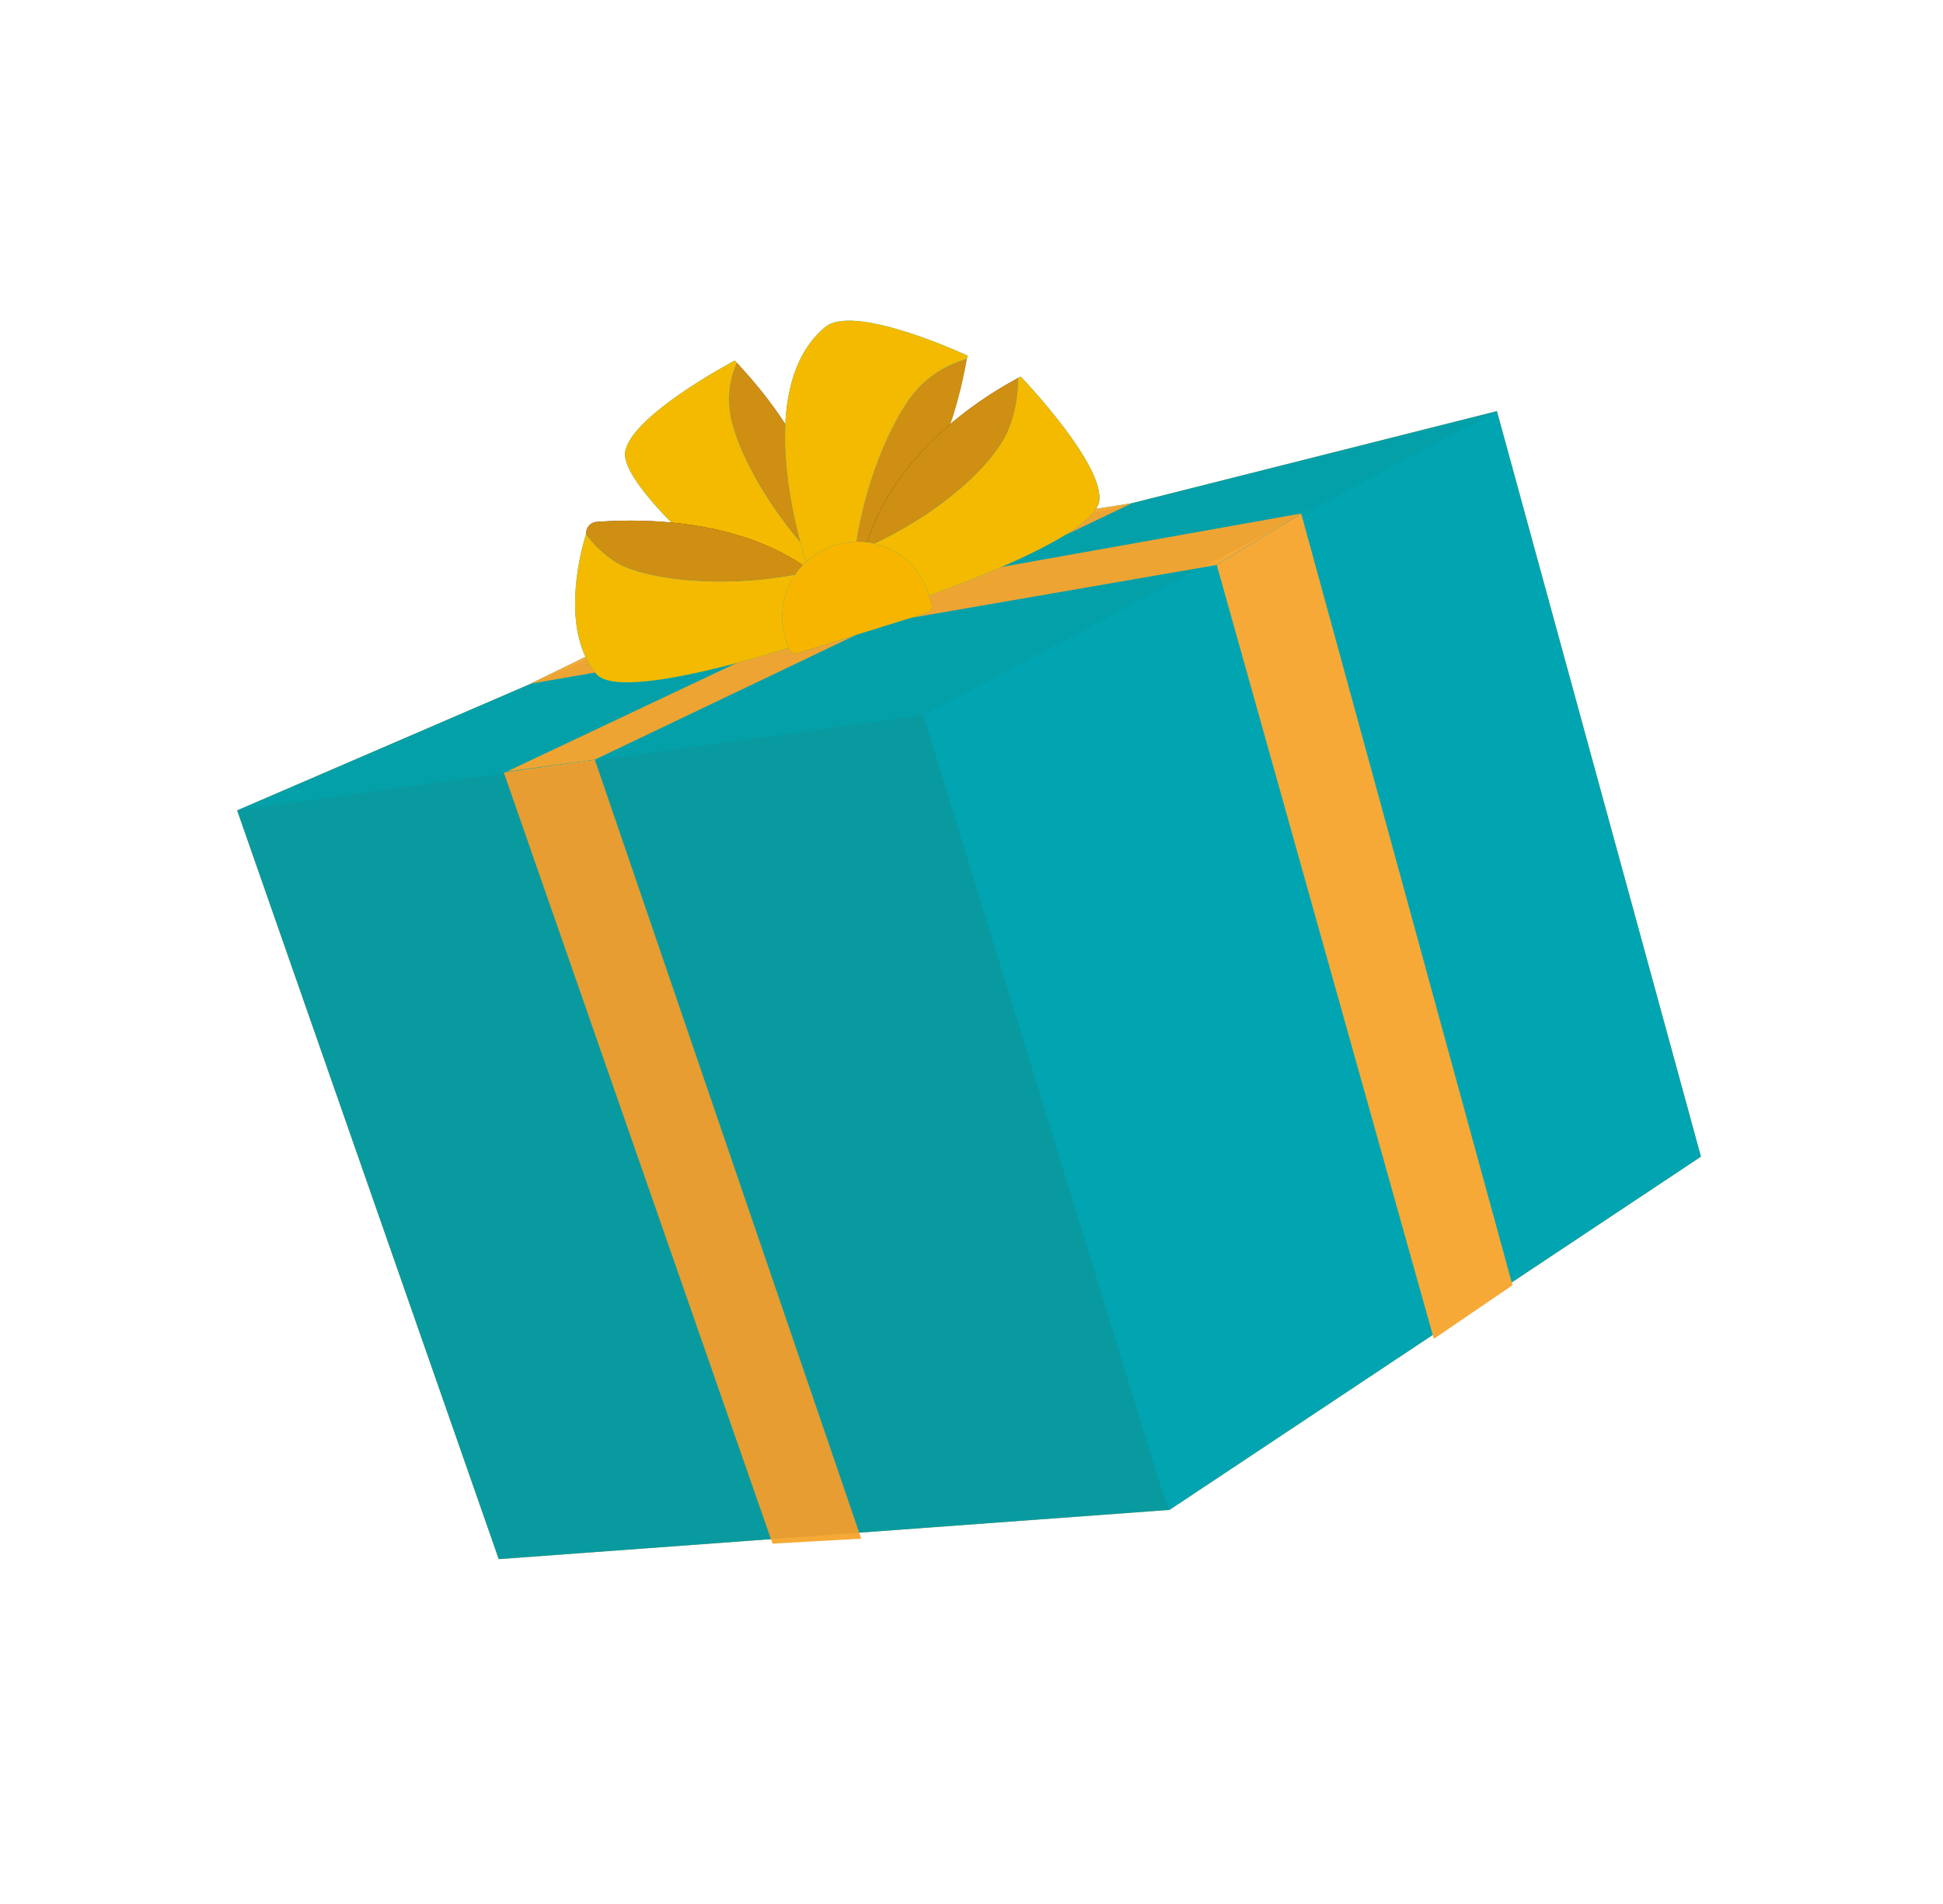 <svg xmlns="http://www.w3.org/2000/svg" xmlns:xlink="http://www.w3.org/1999/xlink" width="162.454" height="159.216" viewBox="0 0 162.454 159.216">
  <defs>
    <clipPath id="clip-path">
      <rect id="Rectangle_514" data-name="Rectangle 514" width="125.307" height="103.401" fill="none"/>
    </clipPath>
    <clipPath id="clip-path-3">
      <rect id="Rectangle_511" data-name="Rectangle 511" width="72.027" height="94.547" fill="none"/>
    </clipPath>
    <clipPath id="clip-path-4">
      <rect id="Rectangle_512" data-name="Rectangle 512" width="102.905" height="40.344" fill="none"/>
    </clipPath>
  </defs>
  <g id="Group_802" data-name="Group 802" transform="matrix(0.777, -0.629, 0.629, 0.777, 0, 78.858)">
    <g id="Group_800" data-name="Group 800" clip-path="url(#clip-path)">
      <path id="Path_43639" data-name="Path 43639" d="M0,69.994l46.2,32.1,53.134,5,25.973-59.206L62.329,18.744,22.4,7.549Z" transform="translate(0 -3.699)" fill="#f6a936"/>
      <path id="Path_43640" data-name="Path 43640" d="M0,69.994l46.2,32.1,53.134,5,25.973-59.206L62.329,18.744,22.4,7.549Z" transform="translate(0 -3.699)" fill="#00a5b1"/>
      <path id="Path_43641" data-name="Path 43641" d="M59.61,30.247,36.495,94.516l6.031,4.343L66.205,34.2Z" transform="translate(-17.883 -14.821)" fill="#f6a936"/>
      <path id="Path_43642" data-name="Path 43642" d="M168.544,77.336l-26.619,61.74,7.933.653,26.88-61.289Z" transform="translate(-69.544 -37.895)" fill="#f6a936"/>
      <path id="Path_43643" data-name="Path 43643" d="M82.251,30.419l48.536,11.836,6.253,3.625-48.413-11.6Z" transform="translate(-40.304 -14.906)" fill="#00a5b1"/>
      <path id="Path_43644" data-name="Path 43644" d="M82.251,30.419l48.536,11.836,6.253,3.625-48.413-11.6Z" transform="translate(-40.304 -14.906)" fill="#f6a936"/>
      <path id="Path_43645" data-name="Path 43645" d="M94.356,21.658l50.879,28.4,8.193,1.1L103.971,23.887Z" transform="translate(-46.235 -10.613)" fill="#00a5b1"/>
      <path id="Path_43646" data-name="Path 43646" d="M94.356,21.658l50.879,28.4,8.193,1.1L103.971,23.887Z" transform="translate(-46.235 -10.613)" fill="#f6a936"/>
      <g id="Group_799" data-name="Group 799">
        <g id="Group_798" data-name="Group 798" clip-path="url(#clip-path)">
          <g id="Group_794" data-name="Group 794" transform="translate(0 3.85)" opacity="0.1">
            <g id="Group_793" data-name="Group 793">
              <g id="Group_792" data-name="Group 792" clip-path="url(#clip-path-3)">
                <path id="Path_43647" data-name="Path 43647" d="M46.858,100.128,72.027,37.466,22.4,7.548,0,69.993l46.2,32.1Z" transform="translate(0 -7.549)" fill="#593800"/>
              </g>
            </g>
          </g>
          <g id="Group_797" data-name="Group 797" transform="translate(22.402 3.85)" opacity="0.05">
            <g id="Group_796" data-name="Group 796">
              <g id="Group_795" data-name="Group 795" clip-path="url(#clip-path-4)">
                <path id="Path_43648" data-name="Path 43648" d="M146.831,47.893,83.853,18.744,43.925,7.548,93.551,37.466" transform="translate(-43.926 -7.549)" fill="#593800"/>
              </g>
            </g>
          </g>
          <path id="Path_43649" data-name="Path 43649" d="M143.623,20.341l.249.077c5.87-6.72,4.9-16.563,4.822-18.34a7.343,7.343,0,0,0-2.713,2.353c-1.725,2.277-3.2,8.993-2.359,15.911" transform="translate(-70.256 -1.018)" fill="#5a2f16"/>
          <path id="Path_43650" data-name="Path 43650" d="M143.623,20.341l.249.077c5.87-6.72,4.9-16.563,4.822-18.34a7.343,7.343,0,0,0-2.713,2.353c-1.725,2.277-3.2,8.993-2.359,15.911" transform="translate(-70.256 -1.018)" fill="#ce8f13"/>
          <path id="Path_43651" data-name="Path 43651" d="M138.77,3.413a7.342,7.342,0,0,1,2.713-2.353c-.007-.168-.014-.259-.014-.259s-9.371-1.869-11.861.1.714,16.543.714,16.543l6.089,1.875c-.846-6.918.634-13.634,2.359-15.911" transform="translate(-63.045 0)" fill="#00a5b1"/>
          <path id="Path_43652" data-name="Path 43652" d="M138.77,3.413a7.342,7.342,0,0,1,2.713-2.353c-.007-.168-.014-.259-.014-.259s-9.371-1.869-11.861.1.714,16.543.714,16.543l6.089,1.875c-.846-6.918.634-13.634,2.359-15.911" transform="translate(-63.045 0)" fill="#f4ba00"/>
          <path id="Path_43653" data-name="Path 43653" d="M129.186,22.082l.2-.165c-1.925-7.026-8.225-12.093-11.3-14.216a.933.933,0,0,0-1.455.868,11.791,11.791,0,0,0,.6,2.756c.945,2.7,5.725,7.64,11.958,10.757" transform="translate(-57.147 -3.692)" fill="#5a2f16"/>
          <path id="Path_43654" data-name="Path 43654" d="M129.186,22.082l.2-.165c-1.925-7.026-8.225-12.093-11.3-14.216a.933.933,0,0,0-1.455.868,11.791,11.791,0,0,0,.6,2.756c.945,2.7,5.725,7.64,11.958,10.757" transform="translate(-57.147 -3.692)" fill="#ce8f13"/>
          <path id="Path_43655" data-name="Path 43655" d="M110.936,11.725a9.409,9.409,0,0,1-.468-3.374s-6.754,4.307-6.683,9.625c.042,3.176,14.182,8.545,14.182,8.545l4.928-4.039c-6.234-3.118-11.014-8.062-11.958-10.757" transform="translate(-50.855 -4.092)" fill="#00a5b1"/>
          <path id="Path_43656" data-name="Path 43656" d="M110.936,11.725a9.409,9.409,0,0,1-.468-3.374s-6.754,4.307-6.683,9.625c.042,3.176,14.182,8.545,14.182,8.545l4.928-4.039c-6.234-3.118-11.014-8.062-11.958-10.757" transform="translate(-50.855 -4.092)" fill="#f4ba00"/>
          <path id="Path_43657" data-name="Path 43657" d="M148.355,31.714l.092.244c8.908.531,16.5-6.231,17.858-7.381a9.134,9.134,0,0,0-3.922-.734c-2.855.029-9.073,2.968-14.027,7.87" transform="translate(-72.695 -11.683)" fill="#e3e4ff"/>
          <path id="Path_43658" data-name="Path 43658" d="M148.355,31.714l.092.244c8.908.531,16.5-6.231,17.858-7.381a9.134,9.134,0,0,0-3.922-.734c-2.855.029-9.073,2.968-14.027,7.87" transform="translate(-72.695 -11.683)" fill="#ce8f13"/>
          <path id="Path_43659" data-name="Path 43659" d="M159.33,15.408a9.146,9.146,0,0,1,3.922.734c.129-.109.2-.17.2-.17s-4.565-9.378-7.742-9.345c-8.413.089-13.581,14.238-13.581,14.238l3.177,2.413c4.954-4.9,11.171-7.841,14.027-7.87" transform="translate(-69.643 -3.248)" fill="#00a5b1"/>
          <path id="Path_43660" data-name="Path 43660" d="M159.33,15.408a9.146,9.146,0,0,1,3.922.734c.129-.109.2-.17.2-.17s-4.565-9.378-7.742-9.345c-8.413.089-13.581,14.238-13.581,14.238l3.177,2.413c4.954-4.9,11.171-7.841,14.027-7.87" transform="translate(-69.643 -3.248)" fill="#f4ba00"/>
          <path id="Path_43661" data-name="Path 43661" d="M151.676,35.54l-.043-.258c7.437-4.93,16.827-3.138,18.577-2.824-.8,1-.9,1.967-2.452,2.847-2.484,1.409-9.337,1.987-16.083.235" transform="translate(-74.302 -15.623)" fill="#5a2f16"/>
          <path id="Path_43662" data-name="Path 43662" d="M151.676,35.54l-.043-.258c7.437-4.93,16.827-3.138,18.577-2.824-.8,1-.9,1.967-2.452,2.847-2.484,1.409-9.337,1.987-16.083.235" transform="translate(-74.302 -15.623)" fill="#ce8f13"/>
          <path id="Path_43663" data-name="Path 43663" d="M166.932,35.846a10.984,10.984,0,0,0,3.32-2.836c.166.03.256.048.256.048s.852,10-1.433,12.212-16.3-2.9-16.3-2.9l-1.054-6.283c6.746,1.753,12.73,1.163,15.214-.246" transform="translate(-74.343 -16.175)" fill="#00a5b1"/>
          <path id="Path_43664" data-name="Path 43664" d="M166.932,35.846a10.984,10.984,0,0,0,3.32-2.836c.166.03.256.048.256.048s.852,10-1.433,12.212-16.3-2.9-16.3-2.9l-1.054-6.283c6.746,1.753,12.73,1.163,15.214-.246" transform="translate(-74.343 -16.175)" fill="#f4ba00"/>
          <path id="Path_43665" data-name="Path 43665" d="M141.746,44.229l-10.5-4.179a.61.61,0,0,1-.341-.793l.315-.79a6.234,6.234,0,0,1,8.1-3.487l.046.018a6.234,6.234,0,0,1,3.487,8.1l-.315.791a.61.61,0,0,1-.793.341" transform="translate(-64.124 -16.923)" fill="#00a5b1"/>
          <path id="Path_43666" data-name="Path 43666" d="M141.746,44.229l-10.5-4.179a.61.61,0,0,1-.341-.793l.315-.79a6.234,6.234,0,0,1,8.1-3.487l.046.018a6.234,6.234,0,0,1,3.487,8.1l-.315.791a.61.61,0,0,1-.793.341" transform="translate(-64.124 -16.923)" fill="#f8b500"/>
        </g>
      </g>
    </g>
  </g>
</svg>
